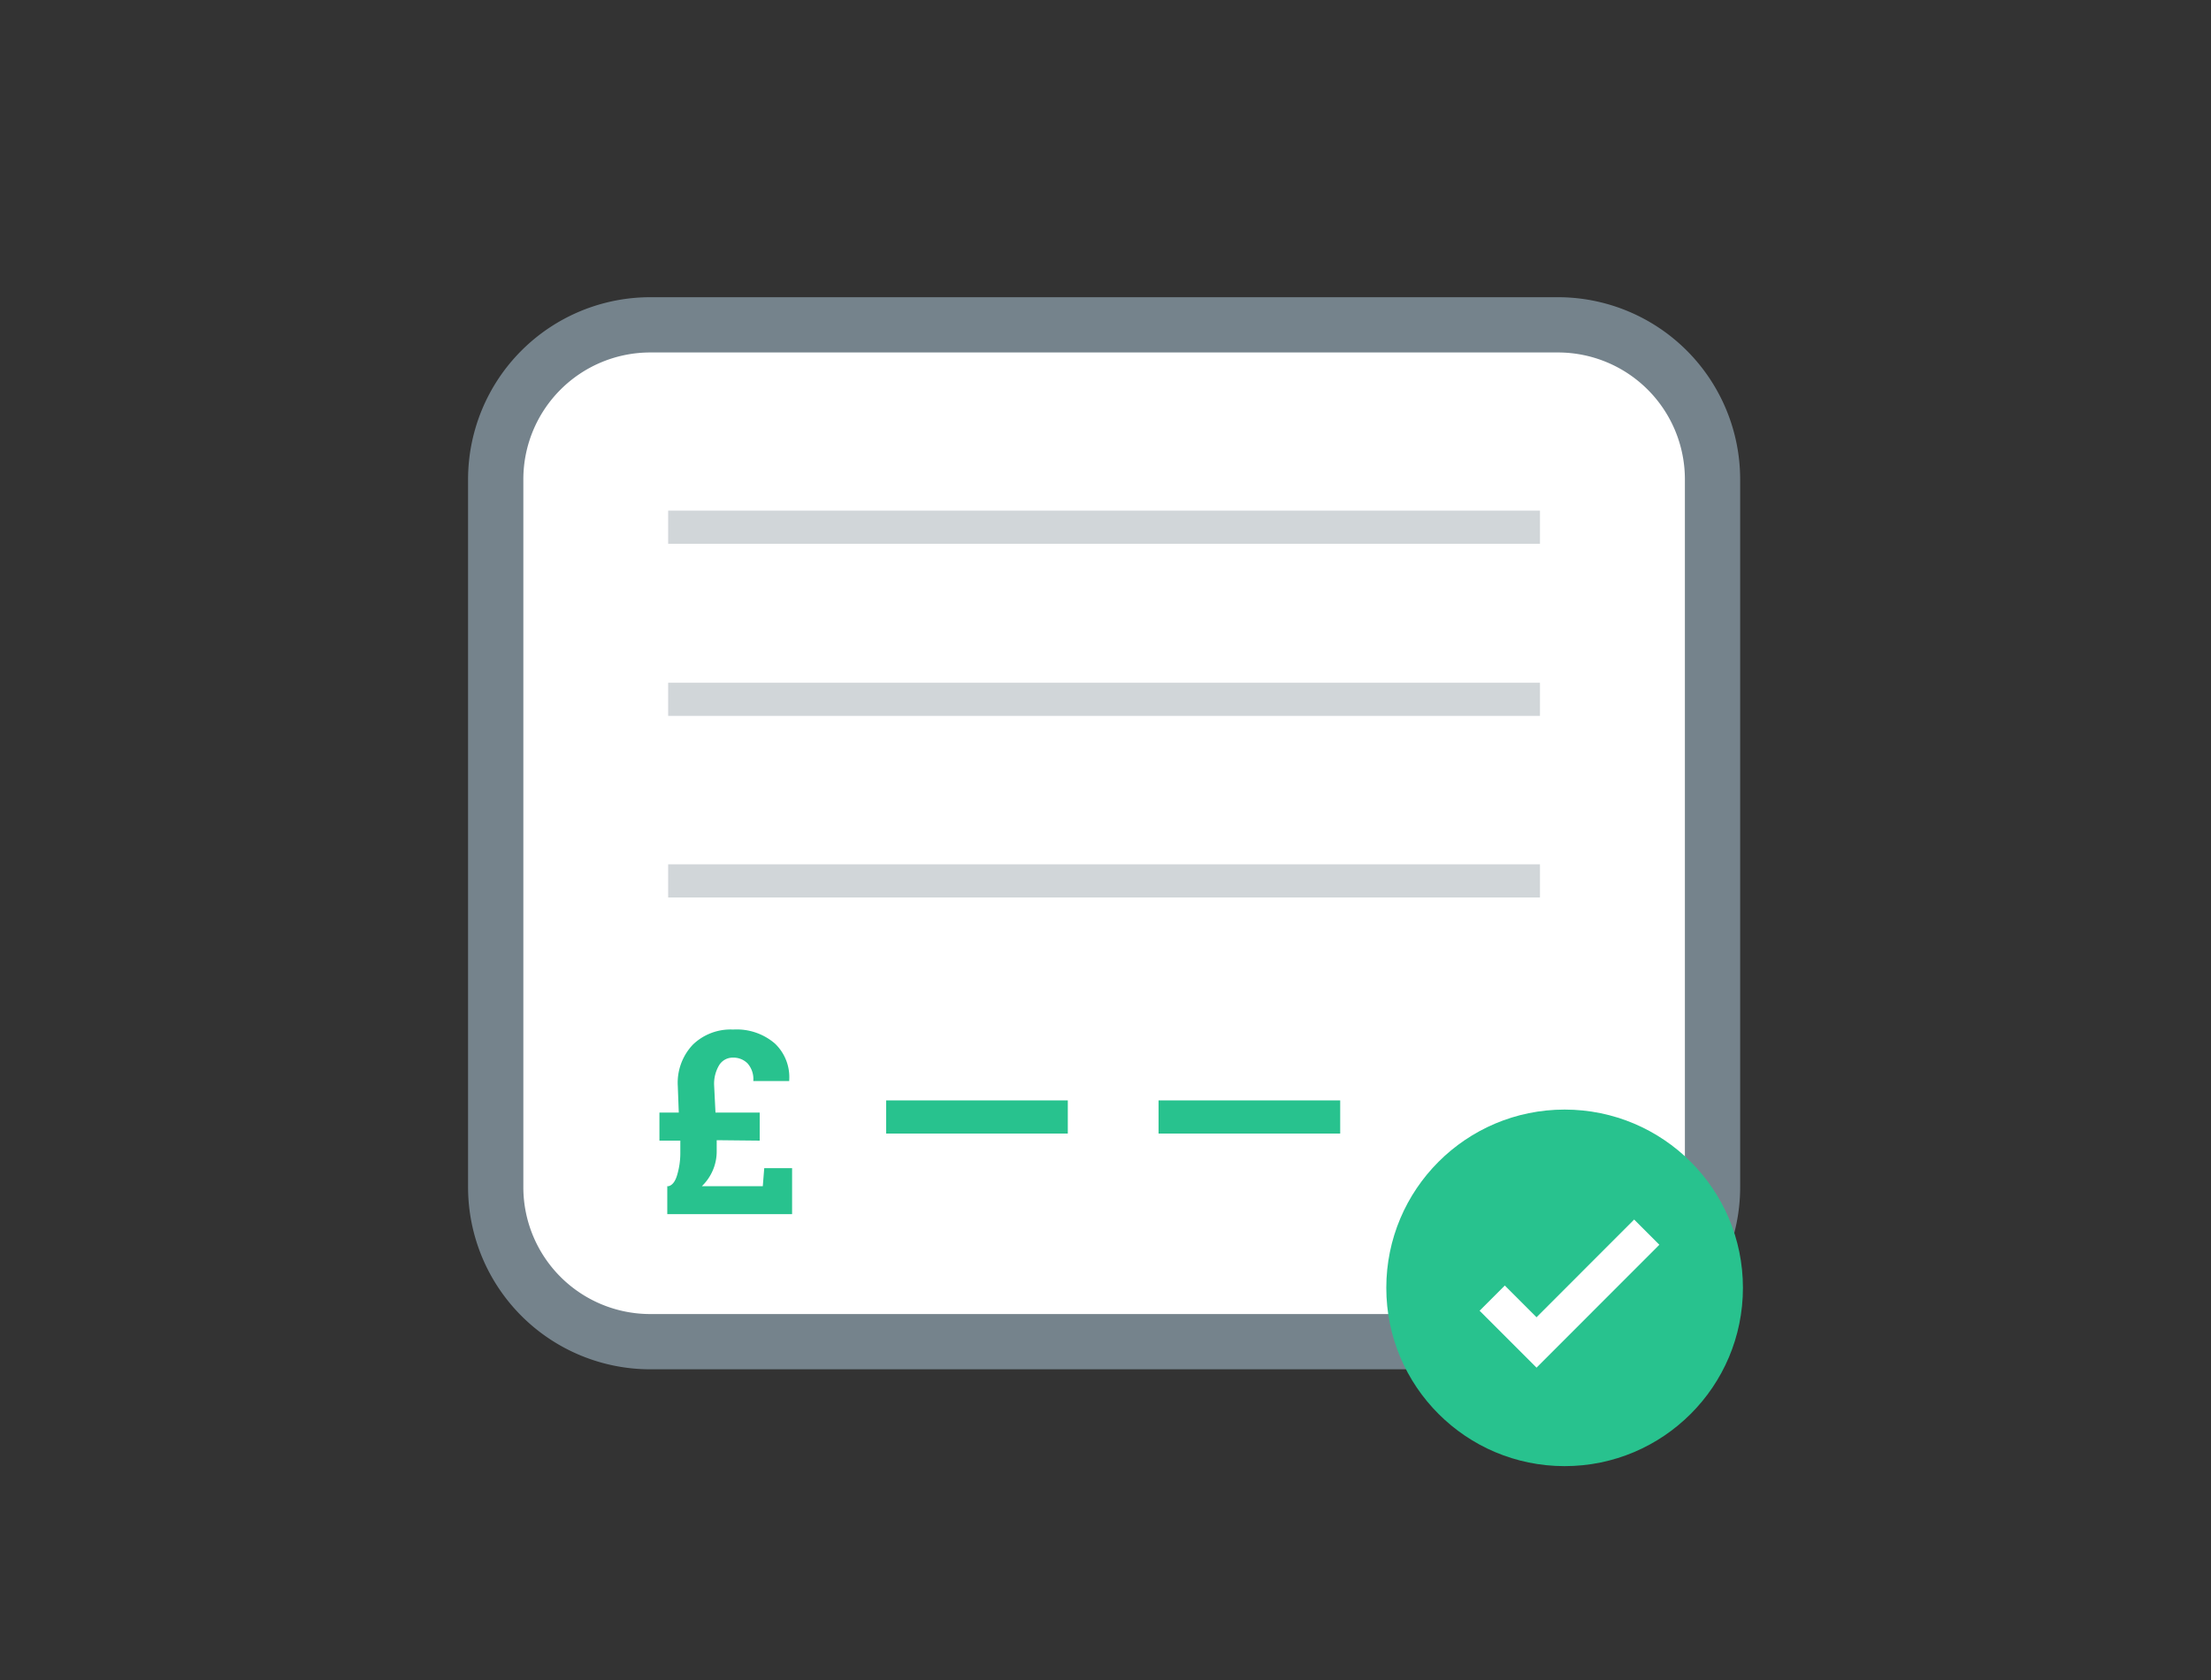 <svg id="Layer_1" data-name="Layer 1" xmlns="http://www.w3.org/2000/svg" viewBox="0 0 200 152"><rect x="0" y="0" width="200" height="152" fill="#333333" stroke="none"/><defs><style>.cls-1{fill:#fff;}.cls-2{fill:#75838c;}.cls-3{fill:#d1d6d9;}.cls-4{fill:#28c28e;}</style></defs><title>order</title><rect class="cls-1" x="44.84" y="29.39" width="110.07" height="92" rx="13.97" ry="13.97"/><path class="cls-2" d="M140.94,123.89H58.81a16.49,16.49,0,0,1-16.47-16.47V43.36A16.49,16.49,0,0,1,58.81,26.89h82.13a16.49,16.49,0,0,1,16.47,16.47v64.06A16.49,16.49,0,0,1,140.94,123.89Zm-82.13-92A11.48,11.48,0,0,0,47.34,43.36v64.06a11.48,11.48,0,0,0,11.47,11.47h82.13a11.49,11.49,0,0,0,11.47-11.47V43.36a11.48,11.48,0,0,0-11.47-11.47Z"/><rect class="cls-3" x="60.44" y="61.77" width="78.86" height="3"/><rect class="cls-3" x="60.44" y="78.2" width="78.86" height="3"/><rect class="cls-4" x="80.16" y="99.56" width="16.43" height="3"/><rect class="cls-4" x="104.8" y="99.56" width="16.43" height="3"/><path class="cls-4" d="M64.83,103.16l0,1a4.3,4.3,0,0,1-.34,1.7,4.39,4.39,0,0,1-1,1.46H69l.13-1.63h2.52v4.16H60.36v-2.53h.12c.35-.09.62-.45.79-1.07a6.94,6.94,0,0,0,.27-1.94l0-1.11H59.65v-2.54H61.4l-.09-2.42a5,5,0,0,1,1.37-3.73,4.9,4.9,0,0,1,3.64-1.36,5.29,5.29,0,0,1,3.77,1.26,4.2,4.2,0,0,1,1.3,3.33l0,.07H68.14a2.14,2.14,0,0,0-.52-1.6,1.8,1.8,0,0,0-1.31-.52,1.44,1.44,0,0,0-1.25.67,3.27,3.27,0,0,0-.46,1.88l.12,2.42h4v2.54Z"/><rect class="cls-3" x="60.44" y="46.2" width="78.86" height="3"/><circle class="cls-4" cx="141.53" cy="116.52" r="16.13"/><polygon class="cls-1" points="138.99 123.74 133.84 118.59 136.12 116.31 138.99 119.18 147.82 110.34 150.1 112.62 138.99 123.74"/></svg>